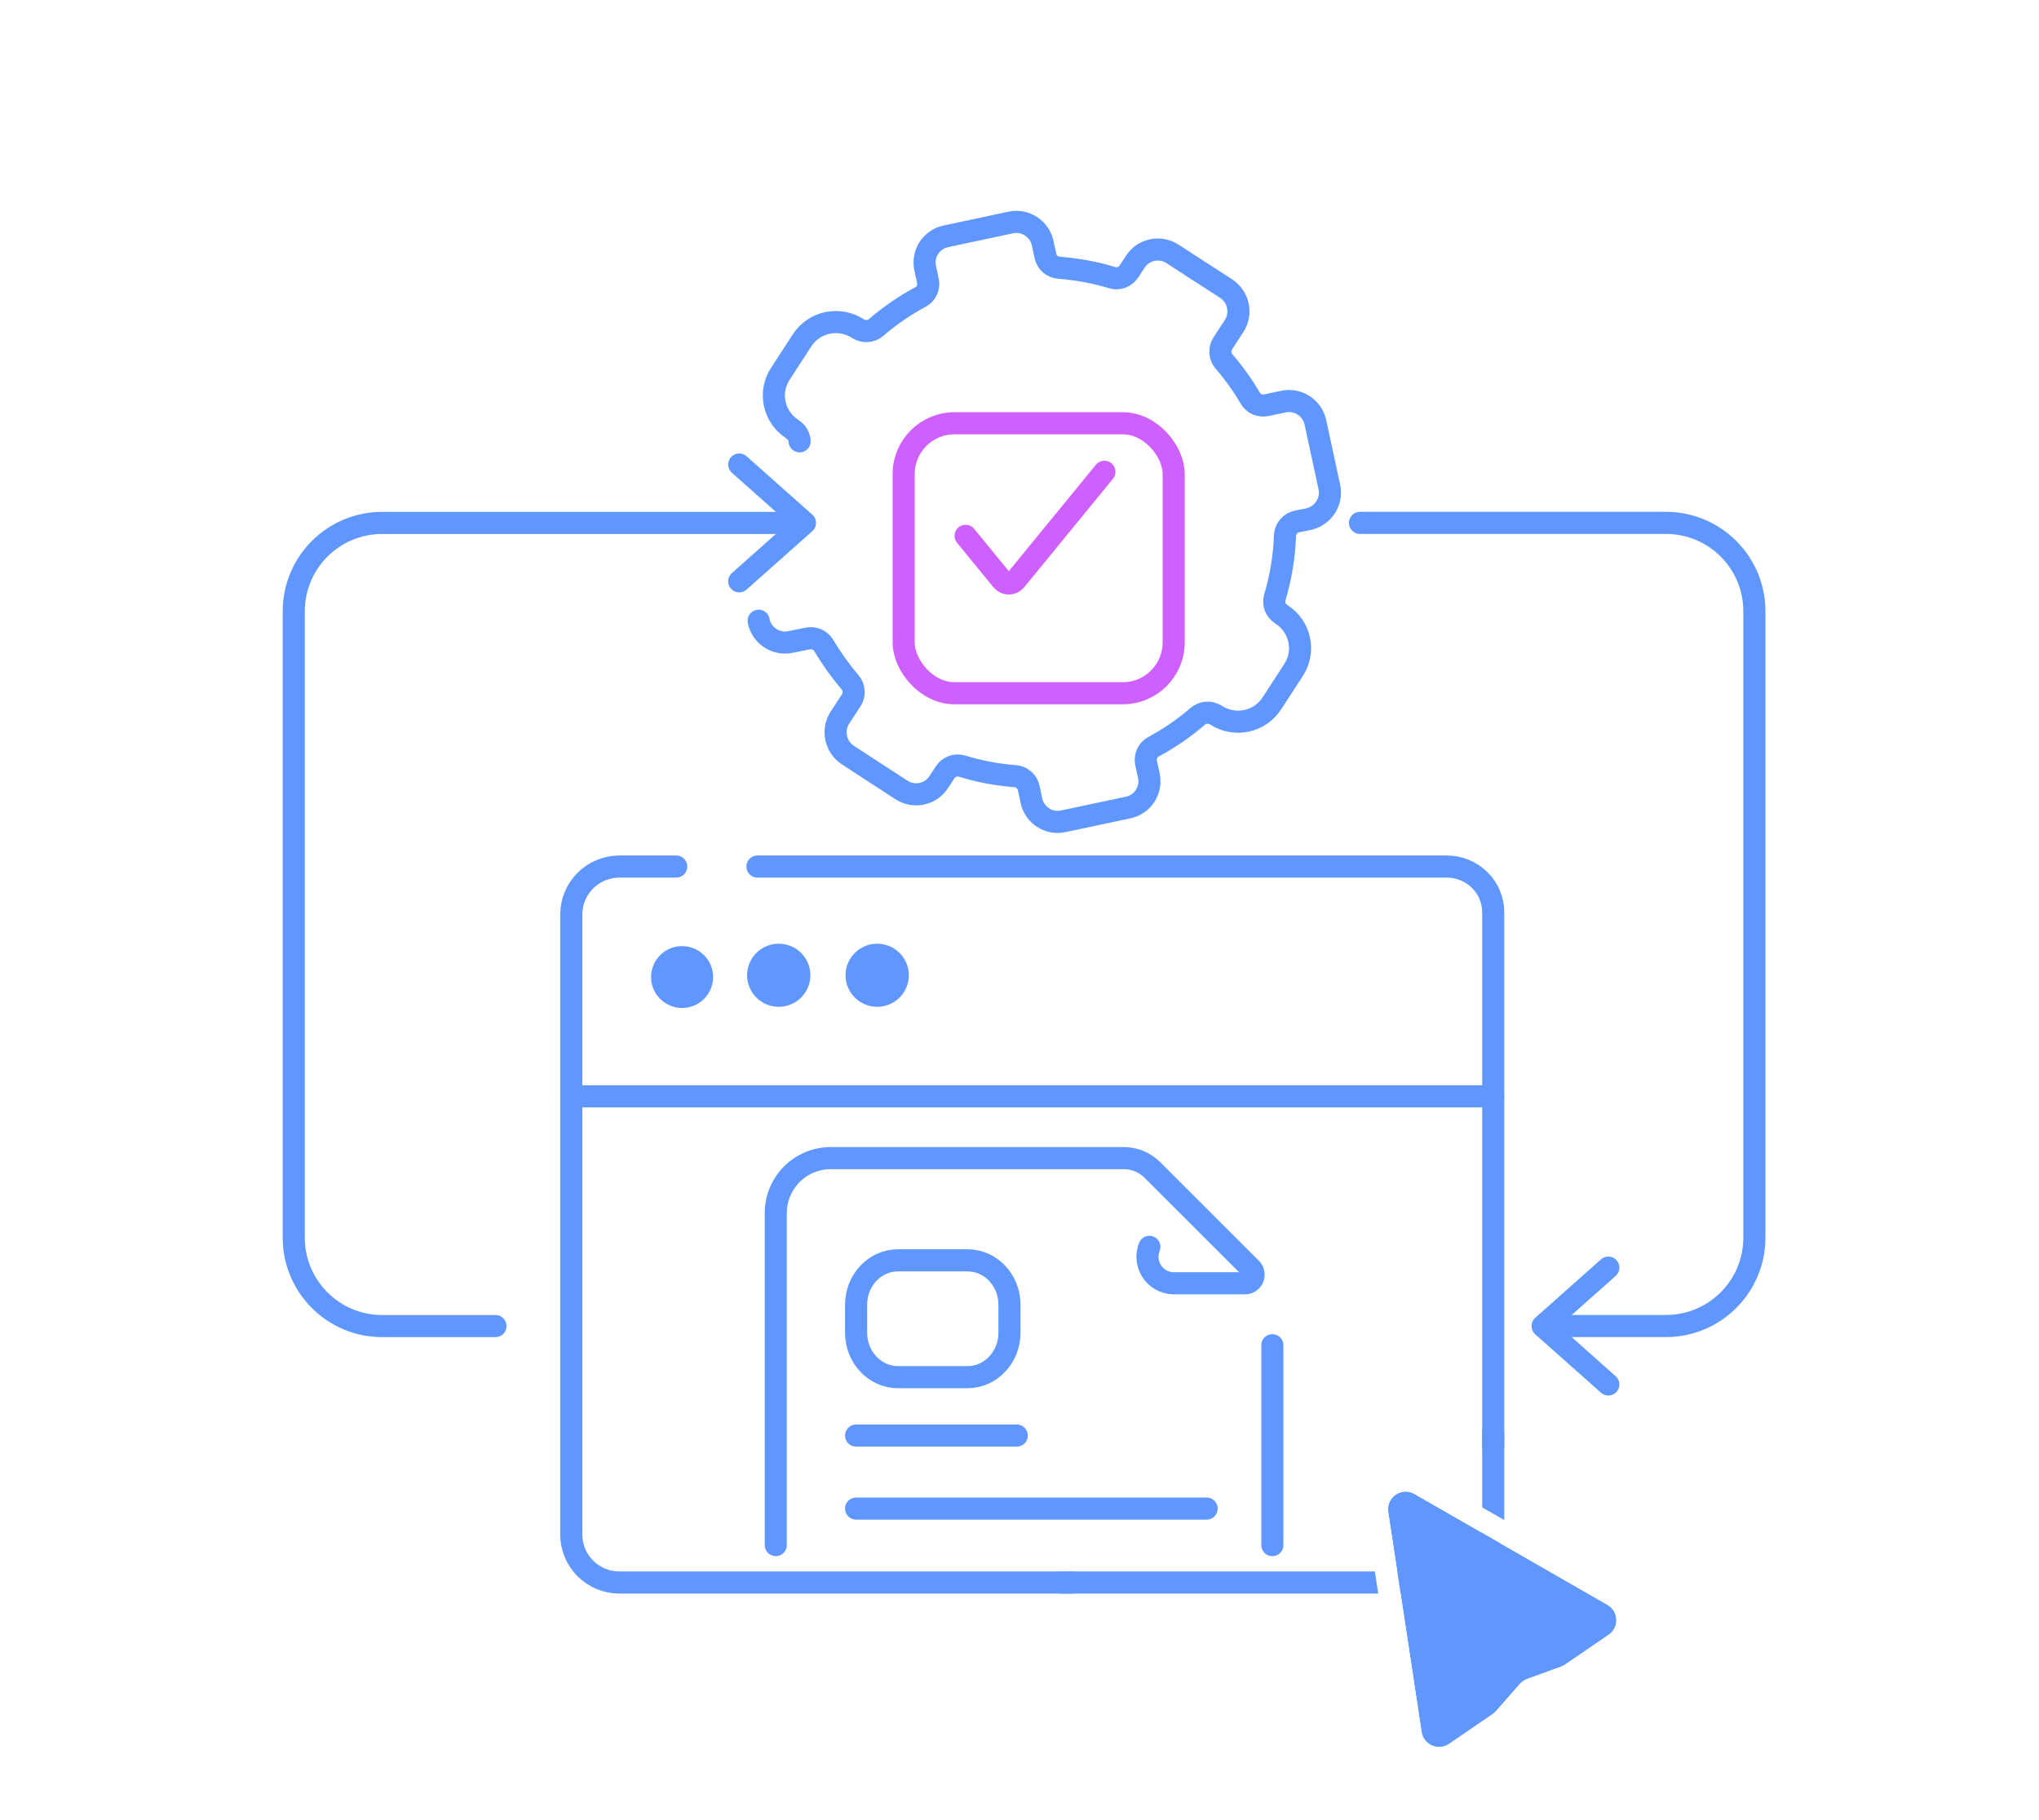 <svg width="177" height="158" viewBox="0 0 177 158" fill="none" xmlns="http://www.w3.org/2000/svg">
<rect width="176" height="157" transform="translate(0.5 0.723)" fill="white"/>
<g opacity="0.8" filter="url(#filter0_d_6628_58791)">
<rect x="50.225" y="75.199" width="79.878" height="62.127" rx="6.907" fill="white"/>
</g>
<path d="M93.084 137.406H53.773C52.664 137.406 51.6 136.967 50.816 136.186C50.032 135.405 49.591 134.346 49.591 133.242V79.404C49.591 78.299 50.032 77.24 50.816 76.46C51.6 75.679 52.664 75.24 53.773 75.24H58.7" stroke="#6097FF" stroke-width="1.919" stroke-linecap="round" stroke-linejoin="round"/>
<path d="M65.751 75.24H125.582C126.654 75.24 127.681 75.657 128.438 76.4C129.196 77.142 129.621 78.15 129.621 79.2V125.598" stroke="#6097FF" stroke-width="1.919" stroke-linecap="round" stroke-linejoin="round"/>
<path d="M129.621 124.359V132.207C129.621 132.891 129.478 133.569 129.2 134.201C128.923 134.833 128.516 135.406 128.004 135.889C127.492 136.372 126.883 136.755 126.214 137.015C125.545 137.276 124.828 137.409 124.104 137.406H92.066" stroke="#6097FF" stroke-width="1.919" stroke-linecap="round" stroke-linejoin="round"/>
<path d="M49.591 95.193H129.621" stroke="#6097FF" stroke-width="1.919" stroke-linecap="round" stroke-linejoin="round"/>
<path d="M59.211 87.521C60.698 87.521 61.904 86.318 61.904 84.835C61.904 83.351 60.698 82.148 59.211 82.148C57.723 82.148 56.517 83.351 56.517 84.835C56.517 86.318 57.723 87.521 59.211 87.521Z" fill="#6097FF"/>
<path d="M67.6 87.419C69.117 87.419 70.347 86.192 70.347 84.679C70.347 83.166 69.117 81.939 67.6 81.939C66.083 81.939 64.853 83.166 64.853 84.679C64.853 86.192 66.083 87.419 67.6 87.419Z" fill="#6097FF"/>
<path d="M76.147 87.419C77.664 87.419 78.894 86.192 78.894 84.679C78.894 83.166 77.664 81.939 76.147 81.939C74.63 81.939 73.4 83.166 73.4 84.679C73.4 86.192 74.63 87.419 76.147 87.419Z" fill="#6097FF"/>
<g filter="url(#filter1_d_6628_58791)">
<rect x="77.485" y="32.723" width="25.358" height="25.358" rx="5.372" fill="white"/>
<rect x="78.444" y="33.682" width="23.44" height="23.44" rx="4.413" stroke="#CE60FF" stroke-width="1.919"/>
</g>
<path d="M83.825 46.527L86.979 50.382C87.286 50.757 87.859 50.757 88.167 50.382L95.87 40.965" stroke="#CE60FF" stroke-width="1.919" stroke-linecap="round" stroke-linejoin="round"/>
<path d="M65.858 53.897L65.859 53.929C66.124 55.203 67.377 56.014 68.65 55.738L70.111 55.439C70.657 55.324 71.226 55.563 71.514 56.056C72.173 57.165 72.933 58.232 73.784 59.231C74.164 59.674 74.214 60.31 73.895 60.802L72.916 62.304C72.211 63.394 72.514 64.855 73.614 65.57L76.437 67.409L78.257 68.593C79.341 69.293 80.793 68.987 81.49 67.905L82.039 67.066C82.358 66.573 82.956 66.354 83.514 66.522C85.029 66.985 86.569 67.274 88.117 67.389C88.702 67.431 89.176 67.854 89.301 68.424L89.534 69.518C89.806 70.784 91.043 71.58 92.292 71.313L97.923 70.117C99.196 69.857 100.004 68.606 99.725 67.333L99.493 66.27C99.367 65.685 99.627 65.108 100.144 64.829C101.501 64.1 102.781 63.226 103.976 62.196C104.197 62.007 104.46 61.903 104.735 61.885C105.018 61.858 105.296 61.934 105.547 62.09C107.189 63.155 109.36 62.696 110.42 61.057L112.304 58.152C113.334 56.562 112.886 54.42 111.276 53.37L111.227 53.325C110.726 53.013 110.497 52.423 110.664 51.865C111.192 50.113 111.482 48.306 111.543 46.517C111.574 45.909 111.995 45.405 112.58 45.281L113.588 45.077C114.853 44.794 115.669 43.55 115.398 42.285L114.187 36.683C113.923 35.41 112.67 34.598 111.397 34.874L109.929 35.181C109.382 35.296 108.813 35.057 108.526 34.564C107.874 33.447 107.114 32.38 106.255 31.389C105.875 30.946 105.826 30.31 106.145 29.818L107.124 28.316C107.836 27.218 107.525 25.765 106.425 25.05L104.622 23.881L103.603 23.227L101.783 22.042C100.699 21.343 99.247 21.649 98.557 22.722L98.008 23.562C97.689 24.054 97.084 24.282 96.534 24.105C95.019 23.642 93.479 23.369 91.923 23.246C91.338 23.205 90.864 22.782 90.747 22.204L90.513 21.11C90.243 19.86 88.997 19.056 87.755 19.315L82.117 20.518C80.844 20.779 80.036 22.03 80.315 23.303L80.547 24.365C80.672 24.936 80.413 25.528 79.896 25.791C78.539 26.52 77.251 27.403 76.056 28.432C75.835 28.621 75.572 28.726 75.297 28.744C75.022 28.762 74.736 28.694 74.485 28.538C72.843 27.473 70.672 27.932 69.612 29.571L67.728 32.477C66.698 34.067 67.154 36.2 68.755 37.242L68.804 37.288C69.175 37.51 69.388 37.904 69.413 38.32" stroke="#6097FF" stroke-width="1.919" stroke-linecap="round" stroke-linejoin="round"/>
<path d="M139.615 120.209L133.909 115.137L139.615 110.066" stroke="#6097FF" stroke-width="1.919" stroke-linecap="round" stroke-linejoin="round"/>
<path d="M43.009 115.139L33.174 115.139C28.936 115.139 25.5 111.703 25.5 107.464L25.5 53.078C25.5 48.84 28.936 45.404 33.174 45.404L68.292 45.404" stroke="#6097FF" stroke-width="1.919" stroke-linecap="round" stroke-linejoin="round"/>
<path d="M64.172 40.332L69.877 45.404L64.172 50.475" stroke="#6097FF" stroke-width="1.919" stroke-linecap="round" stroke-linejoin="round"/>
<g filter="url(#filter2_d_6628_58791)">
<path d="M120.507 128.208L123.406 147.313C123.575 148.432 124.856 148.989 125.79 148.35L129.575 145.761C129.682 145.688 129.778 145.602 129.863 145.506L131.934 143.143C132.104 142.949 132.321 142.801 132.564 142.713L135.516 141.639C135.637 141.595 135.752 141.537 135.858 141.464L139.644 138.875C140.578 138.236 140.524 136.841 139.543 136.277L122.789 126.647C121.675 126.006 120.314 126.937 120.507 128.208Z" fill="#6097FF"/>
<path d="M119.558 128.352L122.457 147.457C122.733 149.275 124.814 150.18 126.331 149.142L130.117 146.553C130.29 146.435 130.447 146.295 130.584 146.138L132.655 143.776C132.719 143.703 132.801 143.647 132.892 143.614L135.844 142.541C136.041 142.47 136.227 142.374 136.4 142.256L140.186 139.667C141.703 138.629 141.615 136.362 140.021 135.445L123.267 125.815C121.457 124.774 119.245 126.287 119.558 128.352Z" stroke="white" stroke-width="1.919" stroke-linecap="round" stroke-linejoin="round"/>
</g>
<path d="M110.451 116.801V134.156M67.342 134.156V105.33C67.342 104.703 67.466 104.083 67.705 103.504C67.945 102.924 68.296 102.398 68.739 101.955C69.181 101.512 69.707 101.16 70.285 100.92C70.864 100.68 71.484 100.557 72.11 100.557H97.545C98.476 100.555 99.369 100.922 100.03 101.579L108.531 110.077C108.66 110.177 108.753 110.317 108.796 110.475C108.839 110.633 108.83 110.8 108.769 110.952C108.708 111.104 108.6 111.232 108.46 111.317C108.32 111.402 108.156 111.439 107.994 111.422H101.816C101.448 111.408 101.088 111.305 100.768 111.123C100.447 110.94 100.176 110.683 99.975 110.373C99.775 110.063 99.652 109.709 99.618 109.342C99.582 108.974 99.636 108.604 99.775 108.262" stroke="#6097FF" stroke-width="1.919" stroke-linecap="round" stroke-linejoin="round"/>
<path d="M74.316 124.646H88.263" stroke="#6097FF" stroke-width="1.919" stroke-linecap="round" stroke-linejoin="round"/>
<path d="M74.316 130.986H104.745" stroke="#6097FF" stroke-width="1.919" stroke-linecap="round" stroke-linejoin="round"/>
<path d="M83.989 109.432H77.955C75.945 109.432 74.316 111.156 74.316 113.284V115.723C74.316 117.85 75.945 119.575 77.955 119.575H83.989C85.999 119.575 87.629 117.85 87.629 115.723V113.284C87.629 111.156 85.999 109.432 83.989 109.432Z" stroke="#6097FF" stroke-width="1.919" stroke-linecap="round" stroke-linejoin="round"/>
<path d="M118.058 45.4H144.619C148.857 45.4 152.293 48.836 152.293 53.075V107.461C152.293 111.699 148.857 115.135 144.619 115.135H136.058" stroke="#6097FF" stroke-width="1.919" stroke-linecap="round" stroke-linejoin="round"/>
<defs>
<filter id="filter0_d_6628_58791" x="42.551" y="67.525" width="98.296" height="80.545" filterUnits="userSpaceOnUse" color-interpolation-filters="sRGB">
<feFlood flood-opacity="0" result="BackgroundImageFix"/>
<feColorMatrix in="SourceAlpha" type="matrix" values="0 0 0 0 0 0 0 0 0 0 0 0 0 0 0 0 0 0 127 0" result="hardAlpha"/>
<feOffset dx="1.535" dy="1.535"/>
<feGaussianBlur stdDeviation="4.604"/>
<feComposite in2="hardAlpha" operator="out"/>
<feColorMatrix type="matrix" values="0 0 0 0 0.159 0 0 0 0 0.251 0 0 0 0 0.433 0 0 0 0.4 0"/>
<feBlend mode="normal" in2="BackgroundImageFix" result="effect1_dropShadow_6628_58791"/>
<feBlend mode="normal" in="SourceGraphic" in2="effect1_dropShadow_6628_58791" result="shape"/>
</filter>
<filter id="filter1_d_6628_58791" x="69.811" y="28.118" width="40.706" height="40.706" filterUnits="userSpaceOnUse" color-interpolation-filters="sRGB">
<feFlood flood-opacity="0" result="BackgroundImageFix"/>
<feColorMatrix in="SourceAlpha" type="matrix" values="0 0 0 0 0 0 0 0 0 0 0 0 0 0 0 0 0 0 127 0" result="hardAlpha"/>
<feOffset dy="3.07"/>
<feGaussianBlur stdDeviation="3.837"/>
<feComposite in2="hardAlpha" operator="out"/>
<feColorMatrix type="matrix" values="0 0 0 0 0.318 0 0 0 0 0.475 0 0 0 0 0.78 0 0 0 0.2 0"/>
<feBlend mode="normal" in2="BackgroundImageFix" result="effect1_dropShadow_6628_58791"/>
<feBlend mode="normal" in="SourceGraphic" in2="effect1_dropShadow_6628_58791" result="shape"/>
</filter>
<filter id="filter2_d_6628_58791" x="115.499" y="124.516" width="29.802" height="32.163" filterUnits="userSpaceOnUse" color-interpolation-filters="sRGB">
<feFlood flood-opacity="0" result="BackgroundImageFix"/>
<feColorMatrix in="SourceAlpha" type="matrix" values="0 0 0 0 0 0 0 0 0 0 0 0 0 0 0 0 0 0 127 0" result="hardAlpha"/>
<feOffset dy="3.07"/>
<feGaussianBlur stdDeviation="1.535"/>
<feComposite in2="hardAlpha" operator="out"/>
<feColorMatrix type="matrix" values="0 0 0 0 0.251 0 0 0 0 0.366 0 0 0 0 0.592 0 0 0 0.2 0"/>
<feBlend mode="normal" in2="BackgroundImageFix" result="effect1_dropShadow_6628_58791"/>
<feBlend mode="normal" in="SourceGraphic" in2="effect1_dropShadow_6628_58791" result="shape"/>
</filter>
</defs>
</svg>
